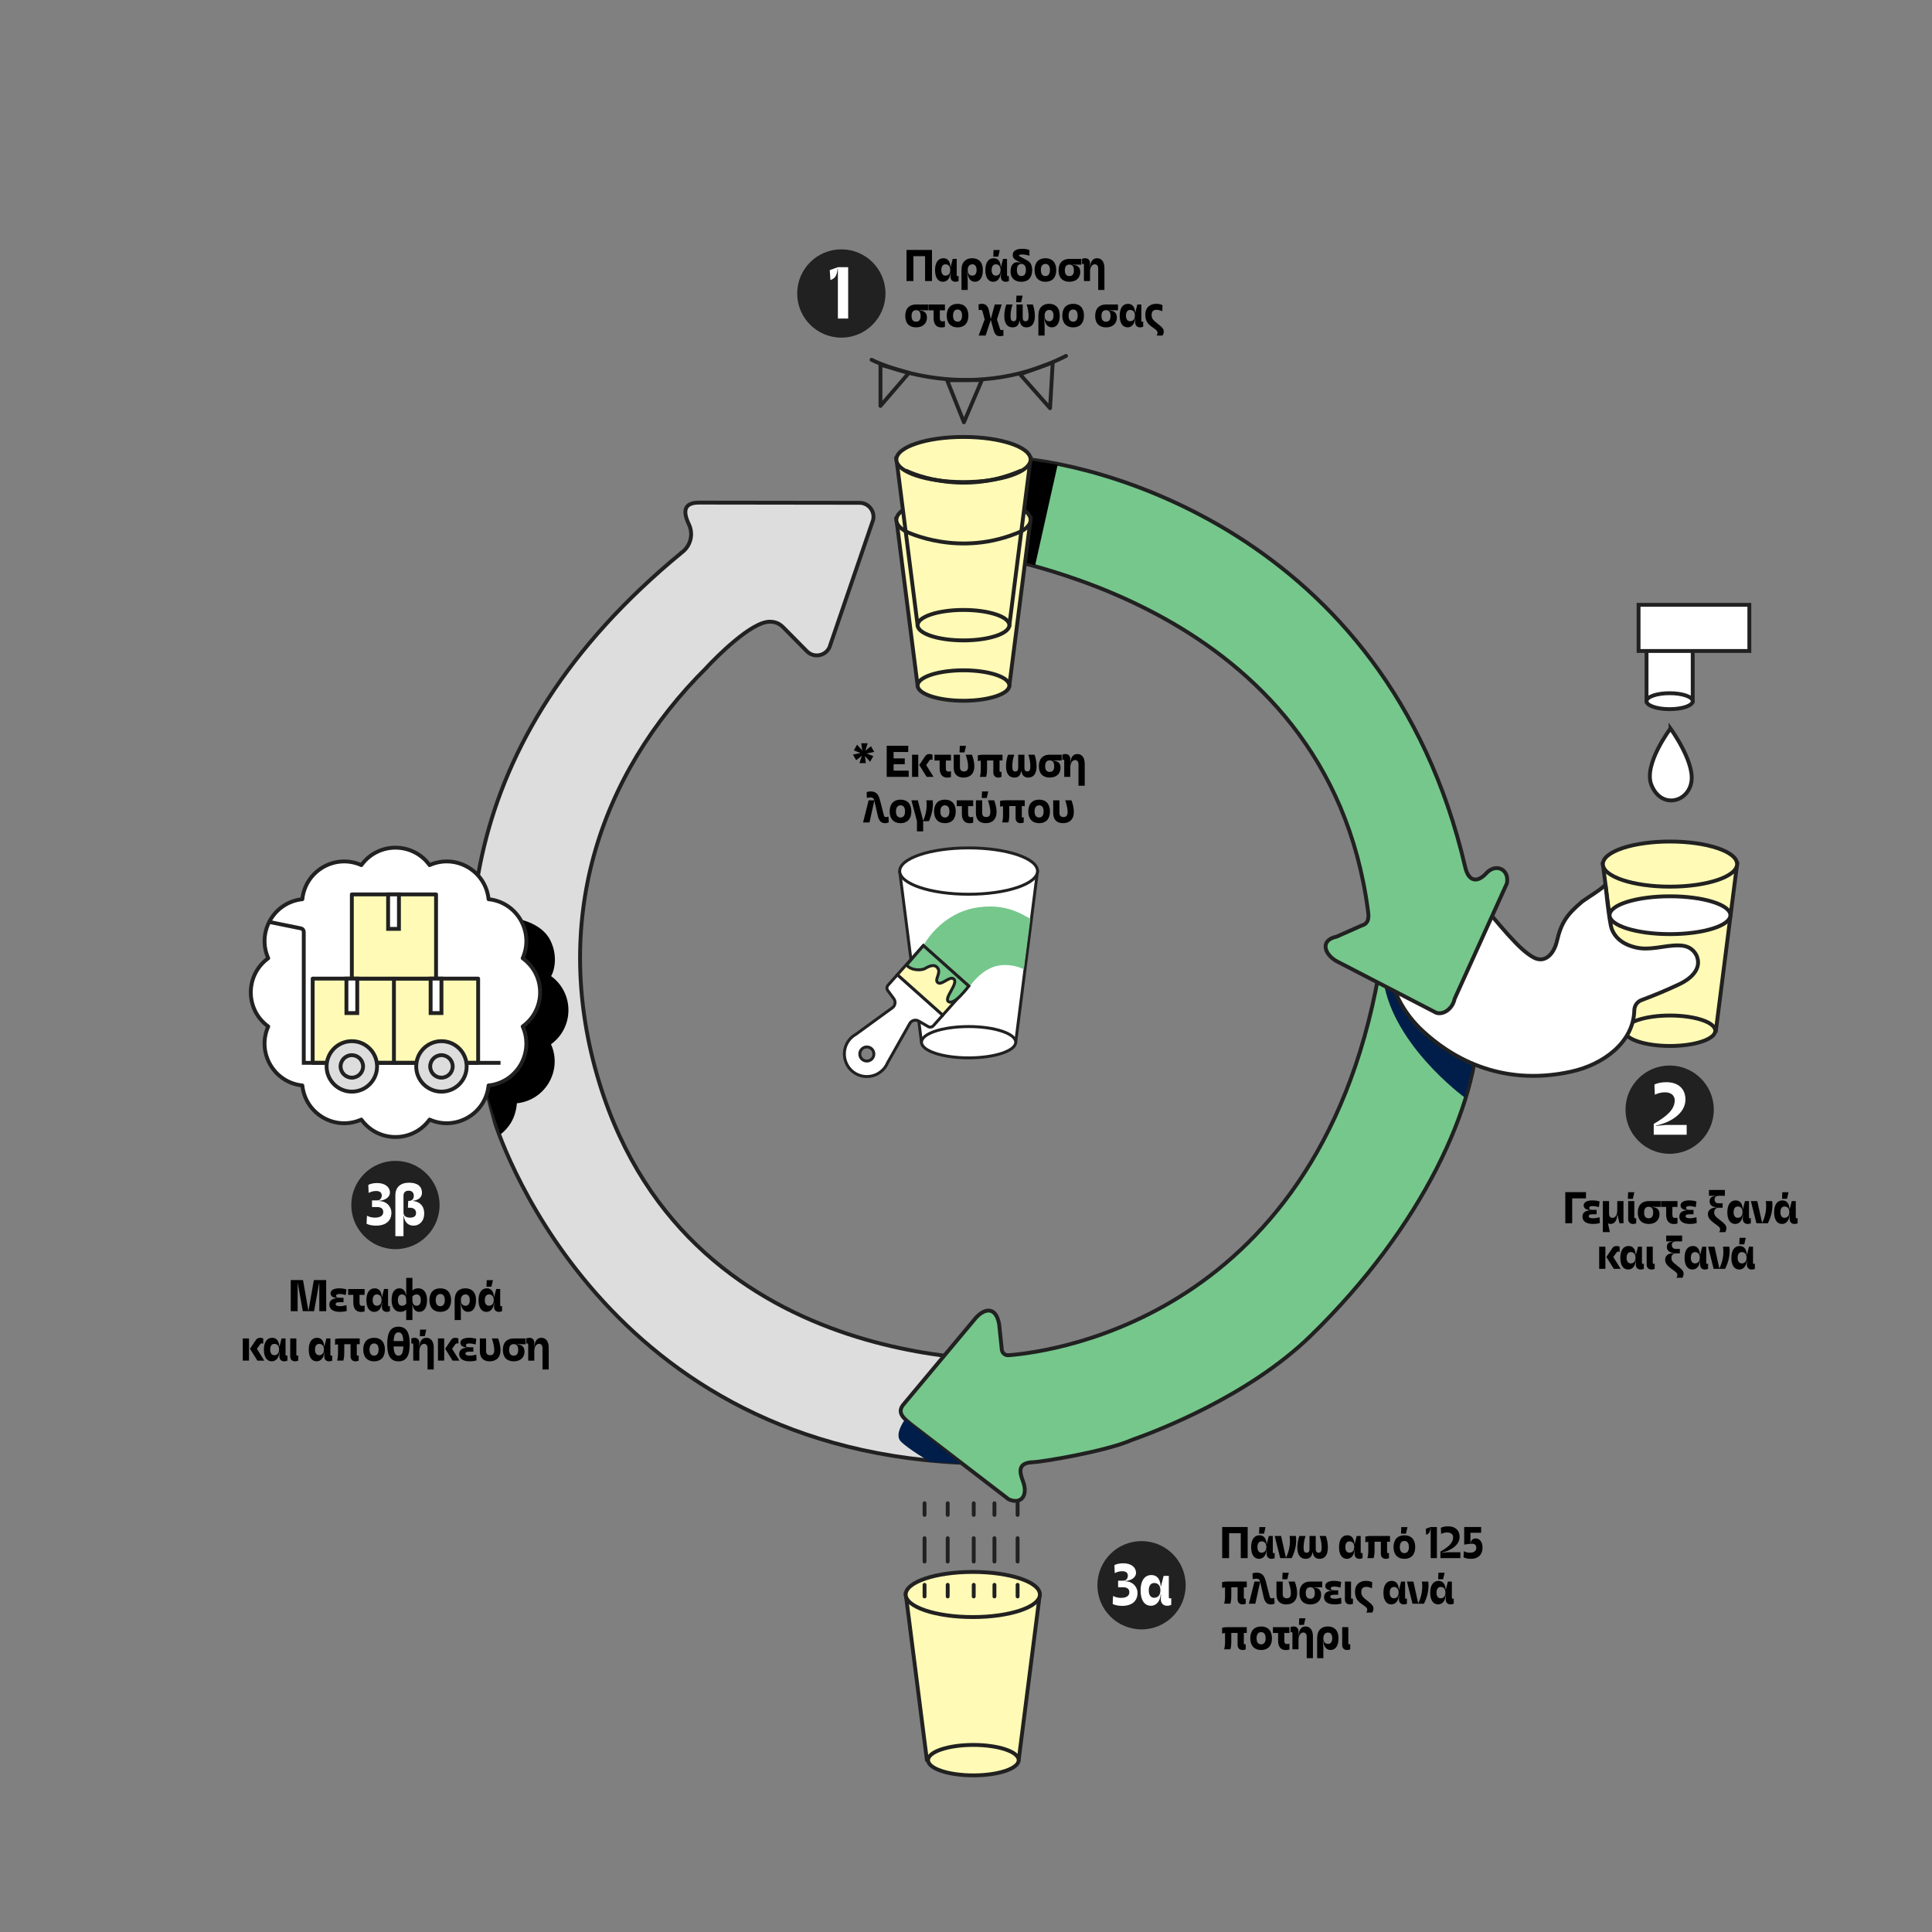 <?xml version="1.0" encoding="UTF-8"?><svg id="b2b" xmlns="http://www.w3.org/2000/svg" xmlns:xlink="http://www.w3.org/1999/xlink" viewBox="0 0 1000 1000"><rect x="0" y="0" width="1000" height="1000" fill="#808080" stroke="none"/><defs><style>.cls-1{stroke-dasharray:0 0 12.07 12.07;}.cls-1,.cls-2,.cls-3,.cls-4{fill:none;}.cls-1,.cls-5,.cls-6,.cls-7,.cls-8,.cls-9,.cls-10,.cls-3,.cls-4,.cls-11,.cls-12,.cls-13{stroke:#212121;}.cls-1,.cls-5,.cls-6,.cls-7,.cls-8,.cls-10,.cls-3,.cls-4{stroke-width:2px;}.cls-1,.cls-10,.cls-3,.cls-13{stroke-linecap:round;stroke-linejoin:round;}.cls-14{clip-path:url(#clippath);}.cls-2,.cls-15,.cls-16,.cls-17,.cls-18,.cls-19,.cls-20{stroke-width:0px;}.cls-5,.cls-6,.cls-7,.cls-8,.cls-9,.cls-4,.cls-11,.cls-12{stroke-miterlimit:10;}.cls-5,.cls-13,.cls-18{fill:#fff;}.cls-6,.cls-9,.cls-10,.cls-11,.cls-19{fill:#fffbb6;}.cls-7,.cls-12,.cls-16{fill:#76c78c;}.cls-8{fill:#ddd;}.cls-9{stroke-width:2.01px;}.cls-11,.cls-12,.cls-13{stroke-width:1.52px;}.cls-17{fill:#212121;}.cls-20{fill:#001e49;}</style><clipPath id="clippath"><polygon class="cls-2" points="534.24 468.63 527.91 517.4 482.95 520.98 465.13 477.49 512.13 462.3 534.24 468.63"/></clipPath></defs><path class="cls-15" d="m154.12,664.17h-.07v14.49h-3.56v-16.1h6.35l2.76,15.77h.09l2.76-15.77h6.37l.02,16.1h-3.56l-.02-14.49h-.09l-2.6,14.49h-5.84l-2.6-14.49Z"/><path class="cls-15" d="m175.9,676.08c1.15,0,2.35-.21,3.43-.55l.14,3.01c-.92.3-2.16.48-3.56.48-3.22,0-5.43-1.22-5.43-3.77,0-2.28,1.79-3.31,4.58-3.33v-.05c-2.51,0-3.96-.85-3.96-2.46s1.75-2.58,4.46-2.58c1.52,0,2.6.21,3.79.57l-.37,2.9c-1.08-.32-2.21-.53-3.31-.53s-1.7.3-1.7.94.53,1.03,1.91,1.03h1.93v2.28h-2.07c-1.22,0-2.02.21-2.02,1.01s.97,1.04,2.18,1.04Z"/><path class="cls-15" d="m186.78,679.05c-1.93-.02-3.91-1.08-3.91-4.85v-4h-2.67v-3.01h8.53v3.01h-2.64v4c0,1.4.55,1.72,1.4,1.72.51,0,.92-.07,1.24-.18v3.04c-.53.18-1.1.28-1.96.28Z"/><path class="cls-15" d="m189.65,672.93c0-3.86,1.59-6.09,4.3-6.09,2.28,0,3.54,1.68,3.68,4.55h.09l1.06-4.21h2.07v8.32c0,.41.14.6.48.6.18,0,.34-.05.48-.16v2.74c-.46.18-1.01.35-1.59.35-1.61,0-2.55-1.01-2.55-2.58l.07-2.07h-.12c-.14,2.69-1.63,4.65-3.89,4.65-2.58,0-4.09-2.25-4.09-6.09Zm5.38,2.92c1.52,0,2.48-1.08,2.48-2.94s-.94-2.92-2.46-2.92c-1.36,0-2.16,1.08-2.16,2.94s.8,2.92,2.14,2.92Z"/><path class="cls-15" d="m213.48,661.43v6.48c1.01-.78,1.72-1.08,3.08-1.08,2.69,0,4.48,2.23,4.48,6.09s-1.47,6.09-4.05,6.09c-2.02,0-3.15-1.5-3.52-4.07v8.3h-3.22v-5.31c-1.01.78-1.72,1.08-3.08,1.08-2.69,0-4.48-2.25-4.48-6.09s1.47-6.09,4.05-6.09c2.02,0,3.15,1.47,3.52,4.05v-9.45h3.22Zm-5.43,14.42c.97,0,1.43-.3,2.21-.99v-1.95c0-1.84-.71-2.92-2.23-2.92-1.33,0-2.09,1.08-2.09,2.94s.76,2.92,2.12,2.92Zm7.66,0c1.33,0,2.09-1.08,2.09-2.92s-.76-2.94-2.12-2.94c-.97,0-1.43.32-2.21,1.01v1.95c0,1.82.71,2.9,2.23,2.9Z"/><path class="cls-15" d="m222.27,672.93c0-3.86,2.09-6.09,5.63-6.09s5.59,2.25,5.59,6.12-2.07,6.07-5.59,6.07-5.63-2.25-5.63-6.09Zm5.63,3.15c1.47,0,2.32-1.08,2.32-3.15s-.85-3.15-2.32-3.15-2.37,1.08-2.37,3.15.87,3.15,2.37,3.15Z"/><path class="cls-15" d="m238.41,674.1h-.14l.28,3.77v5.38h-3.22v-10.3c0-4.3,2.39-6.12,5.52-6.12s5.54,1.82,5.54,6.09c0,3.84-1.5,6.09-4.09,6.09-2.23,0-3.68-1.82-3.89-4.92Zm2.6,1.75c1.36,0,2.14-1.08,2.14-2.92s-.78-2.94-2.16-2.94c-1.52,0-2.44,1.08-2.44,2.97s.94,2.9,2.46,2.9Z"/><path class="cls-15" d="m247.7,672.93c0-3.86,1.59-6.09,4.3-6.09,2.28,0,3.54,1.68,3.68,4.55h.09l1.06-4.21h2.07v8.32c0,.41.14.6.48.6.18,0,.34-.05.48-.16v2.74c-.46.18-1.01.35-1.59.35-1.61,0-2.55-1.01-2.55-2.58l.07-2.07h-.12c-.14,2.69-1.63,4.65-3.89,4.65-2.58,0-4.09-2.25-4.09-6.09Zm5.38,2.92c1.52,0,2.48-1.08,2.48-2.94s-.94-2.92-2.46-2.92c-1.36,0-2.16,1.08-2.16,2.94s.8,2.92,2.14,2.92Zm-1.15-13.25h3.22l-.78,3.4h-2.58l.14-3.4Z"/><path class="cls-15" d="m128.88,692.78v11.47h-3.22v-11.47h3.22Zm3.38,1.06c.58-.9,1.15-1.4,2.37-1.4.6,0,1.15.14,1.61.34v2.74c-.25-.16-.46-.21-.74-.21-.37,0-.64.18-.85.48l-1.68,2.35,3.82,6.12h-3.56l-3.84-6.14,2.87-4.28Z"/><path class="cls-15" d="m136.6,698.53c0-3.86,1.59-6.09,4.3-6.09,2.28,0,3.54,1.68,3.68,4.55h.09l1.06-4.21h2.07v8.32c0,.41.14.6.48.6.18,0,.34-.05.48-.16v2.74c-.46.18-1.01.34-1.59.34-1.61,0-2.55-1.01-2.55-2.58l.07-2.07h-.12c-.14,2.69-1.63,4.64-3.89,4.64-2.58,0-4.09-2.25-4.09-6.09Zm5.38,2.92c1.52,0,2.48-1.08,2.48-2.94s-.94-2.92-2.46-2.92c-1.36,0-2.16,1.08-2.16,2.94s.8,2.92,2.14,2.92Z"/><path class="cls-15" d="m150.22,692.78h3.17v8.32c0,.41.16.6.48.6.18,0,.35-.05.51-.16v2.74c-.48.18-1.01.34-1.61.34-1.61,0-2.55-1.01-2.55-2.58v-9.27Z"/><path class="cls-15" d="m159.81,698.53c0-3.86,1.59-6.09,4.3-6.09,2.28,0,3.54,1.68,3.68,4.55h.09l1.06-4.21h2.07v8.32c0,.41.14.6.48.6.18,0,.34-.05.48-.16v2.74c-.46.18-1.01.34-1.59.34-1.61,0-2.55-1.01-2.55-2.58l.07-2.07h-.12c-.14,2.69-1.63,4.64-3.89,4.64-2.58,0-4.09-2.25-4.09-6.09Zm5.38,2.92c1.52,0,2.48-1.08,2.48-2.94s-.94-2.92-2.46-2.92c-1.36,0-2.16,1.08-2.16,2.94s.8,2.92,2.14,2.92Z"/><path class="cls-15" d="m186.19,692.78v2.99h-1.52v5.33c0,.41.16.6.51.6.18,0,.34-.05.48-.16v2.74c-.46.18-1.01.34-1.59.34-1.63,0-2.62-1.01-2.62-2.58v-6.28h-3.26v4.25c0,1.56-.09,2.87-.48,4.23h-3.22c.39-1.36.46-2.67.46-4.25v-4.16c-.53.05-1.01.11-1.52.23v-2.99c.99-.23,1.93-.3,3.15-.3h9.61Z"/><path class="cls-15" d="m188.01,698.53c0-3.86,2.09-6.09,5.63-6.09s5.59,2.25,5.59,6.12-2.07,6.07-5.59,6.07-5.63-2.25-5.63-6.09Zm5.63,3.15c1.47,0,2.32-1.08,2.32-3.15s-.85-3.15-2.32-3.15-2.37,1.08-2.37,3.15.87,3.15,2.37,3.15Z"/><path class="cls-15" d="m200.43,695.66c0-5.79,1.63-8.97,5.82-8.97s5.82,3.17,5.82,8.97-1.54,8.97-5.82,8.97-5.82-3.17-5.82-8.97Zm5.82,6.02c1.75,0,2.41-1.59,2.53-4.74h-5.06c.14,3.15.81,4.74,2.53,4.74Zm2.53-7.54c-.16-2.99-.83-4.51-2.53-4.51s-2.37,1.52-2.51,4.51h5.04Z"/><path class="cls-15" d="m220.78,692.44c2.18,0,3.73,1.84,3.73,5.01v11.41h-3.22v-11.04c0-1.43-.62-2.25-1.82-2.25-1.61,0-2.42,2.05-2.42,3.59v5.1h-3.15v-8.3c0-.41-.16-.6-.51-.6-.18,0-.34.05-.48.16v-2.74c.46-.21,1.01-.34,1.59-.34,1.61,0,2.55,1.01,2.55,2.58v2.14h.09c.02-1.95.67-4.71,3.63-4.71Zm-3.36-4.23h3.22l-.78,3.4h-2.58l.14-3.4Z"/><path class="cls-15" d="m229.91,692.78v11.47h-3.22v-11.47h3.22Zm3.38,1.06c.58-.9,1.15-1.4,2.37-1.4.6,0,1.15.14,1.61.34v2.74c-.25-.16-.46-.21-.74-.21-.37,0-.64.18-.85.48l-1.68,2.35,3.82,6.12h-3.56l-3.84-6.14,2.87-4.28Z"/><path class="cls-15" d="m243.09,701.68c1.15,0,2.35-.21,3.43-.55l.14,3.01c-.92.3-2.16.48-3.56.48-3.22,0-5.43-1.22-5.43-3.77,0-2.28,1.79-3.31,4.58-3.33v-.05c-2.51,0-3.96-.85-3.96-2.46s1.75-2.58,4.46-2.58c1.52,0,2.6.21,3.79.57l-.37,2.9c-1.08-.32-2.21-.53-3.31-.53s-1.7.3-1.7.94.53,1.03,1.91,1.03h1.93v2.28h-2.07c-1.22,0-2.02.21-2.02,1.01s.97,1.03,2.18,1.03Z"/><path class="cls-15" d="m248.36,699.38v-6.6h3.24v6.46c0,1.4.62,2.21,2.09,2.21s2.14-.78,2.14-2.71c0-1.68-.53-3.82-1.24-5.96h3.22c.69,1.79,1.24,3.93,1.24,5.93,0,4.28-2.53,5.91-5.61,5.91s-5.08-1.66-5.08-5.24Z"/><path class="cls-15" d="m260.27,698.71c0-3.86,2.09-5.93,5.61-5.93h6.19v3.01l-4.44-.05v.14c2.32.09,3.86,1.06,3.86,3.7,0,2.97-2.07,5.04-5.59,5.04s-5.63-2.07-5.63-5.91Zm5.63,2.97c1.47,0,2.32-.9,2.32-2.97s-.83-2.97-2.25-2.99h-.07c-1.49,0-2.37.92-2.37,2.99s.87,2.97,2.37,2.97Z"/><path class="cls-15" d="m280.28,692.44c2.18,0,3.73,1.84,3.73,5.01v11.41h-3.22v-11.04c0-1.43-.62-2.25-1.82-2.25-1.61,0-2.42,2.05-2.42,3.59v5.1h-3.15v-8.3c0-.41-.16-.6-.51-.6-.18,0-.35.05-.48.16v-2.74c.46-.21,1.01-.34,1.59-.34,1.61,0,2.55,1.01,2.55,2.58v2.14h.09c.02-1.95.67-4.71,3.63-4.71Z"/><path class="cls-15" d="m645.78,806.48h-3.56v-12.88h-6.05v12.88h-3.56v-16.1h13.18v16.1Z"/><path class="cls-15" d="m647.6,800.75c0-3.86,1.59-6.09,4.3-6.09,2.28,0,3.54,1.68,3.68,4.55h.09l1.06-4.21h2.07v8.32c0,.41.14.6.48.6.18,0,.34-.05.48-.16v2.74c-.46.18-1.01.35-1.59.35-1.61,0-2.55-1.01-2.55-2.58l.07-2.07h-.12c-.14,2.69-1.63,4.65-3.89,4.65-2.58,0-4.09-2.25-4.09-6.09Zm5.38,2.92c1.52,0,2.48-1.08,2.48-2.94s-.94-2.92-2.46-2.92c-1.36,0-2.16,1.08-2.16,2.94s.8,2.92,2.14,2.92Zm-1.15-13.25h3.22l-.78,3.4h-2.58l.14-3.4Z"/><path class="cls-15" d="m668.57,806.48h-5.93l-2.87-11.47h3.33l2.48,11.22h.07c1.77-3.73,2.39-7.47,1.84-11.22h3.31c.44,3.84-.32,7.63-2.23,11.47Z"/><path class="cls-15" d="m679.45,803.47h-.09c-.39,2.32-1.52,3.38-3.59,3.38-2.39,0-4.28-1.63-4.28-5.91,0-2,.41-4.14,1.04-5.93h3.22c-.74,2.14-1.01,4.28-1.01,5.96,0,1.93.39,2.71,1.52,2.71,1.24,0,1.54-.76,1.54-2.18v-6.48h3.22v6.48c0,1.43.28,2.18,1.52,2.18,1.13,0,1.54-.78,1.54-2.71,0-1.68-.3-3.82-1.03-5.96h3.22c.62,1.79,1.04,3.93,1.04,5.93,0,4.28-1.86,5.91-4.28,5.91-2.07,0-3.2-1.06-3.56-3.38Z"/><path class="cls-15" d="m693.09,800.75c0-3.86,1.59-6.09,4.3-6.09,2.28,0,3.54,1.68,3.68,4.55h.09l1.06-4.21h2.07v8.32c0,.41.14.6.48.6.18,0,.34-.05.48-.16v2.74c-.46.18-1.01.35-1.59.35-1.61,0-2.55-1.01-2.55-2.58l.07-2.07h-.12c-.14,2.69-1.63,4.65-3.89,4.65-2.58,0-4.09-2.25-4.09-6.09Zm5.38,2.92c1.52,0,2.48-1.08,2.48-2.94s-.94-2.92-2.46-2.92c-1.36,0-2.16,1.08-2.16,2.94s.8,2.92,2.14,2.92Z"/><path class="cls-15" d="m719.47,795v2.99h-1.52v5.33c0,.41.16.6.51.6.18,0,.34-.05.48-.16v2.74c-.46.18-1.01.35-1.59.35-1.63,0-2.62-1.01-2.62-2.58v-6.28h-3.26v4.25c0,1.56-.09,2.87-.48,4.23h-3.22c.39-1.36.46-2.67.46-4.25v-4.16c-.53.05-1.01.11-1.52.23v-2.99c.99-.23,1.93-.3,3.15-.3h9.61Z"/><path class="cls-15" d="m721.29,800.75c0-3.86,2.09-6.09,5.63-6.09s5.59,2.25,5.59,6.12-2.07,6.07-5.59,6.07-5.63-2.25-5.63-6.09Zm5.63,3.15c1.47,0,2.32-1.08,2.32-3.15s-.85-3.15-2.32-3.15-2.37,1.08-2.37,3.15.87,3.15,2.37,3.15Zm-1.63-13.48h3.22l-.78,3.4h-2.58l.14-3.4Z"/><path class="cls-15" d="m743.74,790.38v16.1h-3.22v-15.75h-.07c-.23,2.44-.92,3.22-2.28,3.68l-.21-3.1,2.55-.92h3.22Z"/><path class="cls-15" d="m749.12,793.19c-1.13,0-2.28.28-3.2.76l-.14-3.17c.87-.48,2.25-.76,3.72-.76,3.82,0,6,2.12,6,5.45,0,4.39-4.81,7.22-9.2,8.14v.12l3.04-.3h6.55v3.06h-10.32v-3.4c4.18-2.41,6.58-4.53,6.58-7.4,0-1.47-1.15-2.48-3.04-2.48Z"/><path class="cls-15" d="m761.91,799.03c-1.61,0-2.85.37-4.05.46v-9.11h8.78v2.99h-5.54v5.38h.12c.05-1.61,1.24-2.46,2.58-2.46,1.72,0,3.56,1.36,3.56,4.81s-2.18,5.75-5.91,5.75c-1.91,0-3.06-.32-3.93-.81l.14-3.15c.9.48,1.84.78,3.4.78,1.93,0,3.06-1.01,3.06-2.46,0-1.68-.97-2.18-2.21-2.18Z"/><path class="cls-15" d="m645.32,818.6v2.99h-1.52v5.33c0,.41.16.6.51.6.18,0,.34-.05.48-.16v2.74c-.46.18-1.01.34-1.59.34-1.63,0-2.62-1.01-2.62-2.58v-6.28h-3.26v4.25c0,1.56-.09,2.87-.48,4.23h-3.22c.39-1.36.46-2.67.46-4.25v-4.16c-.53.05-1.01.11-1.52.23v-2.99c.99-.23,1.93-.3,3.15-.3h9.61Z"/><path class="cls-15" d="m654.98,817.82l.23.78,1.91,7.43c.23,1.01.51,1.27,1.08,1.27.41,0,.8-.09,1.38-.25l.14,2.94c-.55.3-1.15.46-1.93.46-1.72,0-3.1-.92-3.75-3.84l-1.75-7.75h-.05l-2.48,11.22h-3.33l2.88-11.47h2.94l-.07-.23c-.34-.99-1.01-1.26-1.89-1.26-.71,0-1.52.14-1.89.28l-.11-2.97c.39-.23,1.36-.44,1.91-.44,2.39,0,3.98.94,4.78,3.84Z"/><path class="cls-15" d="m660.69,825.2v-6.6h3.24v6.46c0,1.4.62,2.21,2.09,2.21s2.14-.78,2.14-2.71c0-1.68-.53-3.82-1.24-5.96h3.22c.69,1.79,1.24,3.93,1.24,5.93,0,4.28-2.53,5.91-5.61,5.91s-5.08-1.66-5.08-5.24Zm3.17-11.18h3.22l-.78,3.4h-2.58l.14-3.4Z"/><path class="cls-15" d="m672.6,824.54c0-3.86,2.09-5.93,5.61-5.93h6.19v3.01l-4.44-.05v.14c2.32.09,3.86,1.06,3.86,3.7,0,2.97-2.07,5.04-5.59,5.04s-5.63-2.07-5.63-5.91Zm5.63,2.97c1.47,0,2.32-.9,2.32-2.97s-.83-2.97-2.25-2.99h-.07c-1.49,0-2.37.92-2.37,2.99s.87,2.97,2.37,2.97Z"/><path class="cls-15" d="m690.74,827.5c1.15,0,2.35-.21,3.43-.55l.14,3.01c-.92.3-2.16.48-3.56.48-3.22,0-5.43-1.22-5.43-3.77,0-2.28,1.79-3.31,4.58-3.33v-.05c-2.51,0-3.96-.85-3.96-2.46s1.75-2.58,4.46-2.58c1.52,0,2.6.21,3.79.57l-.37,2.9c-1.08-.32-2.21-.53-3.31-.53s-1.7.3-1.7.94.53,1.03,1.91,1.03h1.93v2.28h-2.07c-1.22,0-2.02.21-2.02,1.01s.97,1.03,2.18,1.03Z"/><path class="cls-15" d="m696.13,818.6h3.17v8.32c0,.41.16.6.48.6.18,0,.35-.05.51-.16v2.74c-.48.18-1.01.34-1.61.34-1.61,0-2.55-1.01-2.55-2.58v-9.27Z"/><path class="cls-15" d="m706.15,827.25l2.37,1.93c1.72,1.36,2.37,2.14,2.37,3.47,0,.67-.18,1.36-.64,2.02h-3.08c.37-.48.51-1.01.51-1.47,0-.62-.25-1.1-1.38-1.91l-2-1.45c-2.09-1.54-2.94-3.31-2.94-5.98,0-4.12,2.92-5.61,5.59-5.61,1.26,0,2.46.25,3.31.71l-.14,3.15c-.78-.41-1.91-.76-2.97-.76-1.56,0-2.55.76-2.55,2.71,0,1.4.6,2.41,1.56,3.17Z"/><path class="cls-15" d="m716.07,824.35c0-3.86,1.59-6.09,4.3-6.09,2.28,0,3.54,1.68,3.68,4.55h.09l1.06-4.21h2.07v8.32c0,.41.14.6.48.6.18,0,.34-.05.48-.16v2.74c-.46.18-1.01.34-1.59.34-1.61,0-2.55-1.01-2.55-2.58l.07-2.07h-.12c-.14,2.69-1.63,4.64-3.89,4.64-2.58,0-4.09-2.25-4.09-6.09Zm5.38,2.92c1.52,0,2.48-1.08,2.48-2.94s-.94-2.92-2.46-2.92c-1.36,0-2.16,1.08-2.16,2.94s.8,2.92,2.14,2.92Z"/><path class="cls-15" d="m737.04,830.08h-5.93l-2.87-11.47h3.33l2.48,11.22h.07c1.77-3.73,2.39-7.47,1.84-11.22h3.31c.44,3.84-.32,7.63-2.23,11.47Z"/><path class="cls-15" d="m740.29,824.35c0-3.86,1.59-6.09,4.3-6.09,2.28,0,3.54,1.68,3.68,4.55h.09l1.06-4.21h2.07v8.32c0,.41.14.6.48.6.18,0,.34-.05.48-.16v2.74c-.46.18-1.01.34-1.59.34-1.61,0-2.55-1.01-2.55-2.58l.07-2.07h-.12c-.14,2.69-1.63,4.64-3.89,4.64-2.58,0-4.09-2.25-4.09-6.09Zm5.38,2.92c1.52,0,2.48-1.08,2.48-2.94s-.94-2.92-2.46-2.92c-1.36,0-2.16,1.08-2.16,2.94s.8,2.92,2.14,2.92Zm-1.15-13.25h3.22l-.78,3.4h-2.58l.14-3.4Z"/><path class="cls-15" d="m645.32,842.2v2.99h-1.52v5.33c0,.41.16.6.51.6.18,0,.34-.05.48-.16v2.74c-.46.18-1.01.35-1.59.35-1.63,0-2.62-1.01-2.62-2.58v-6.28h-3.26v4.25c0,1.56-.09,2.87-.48,4.23h-3.22c.39-1.36.46-2.67.46-4.25v-4.16c-.53.05-1.01.11-1.52.23v-2.99c.99-.23,1.93-.3,3.15-.3h9.61Z"/><path class="cls-15" d="m647.14,847.95c0-3.86,2.09-6.09,5.63-6.09s5.59,2.25,5.59,6.12-2.07,6.07-5.59,6.07-5.63-2.25-5.63-6.09Zm5.63,3.15c1.47,0,2.32-1.08,2.32-3.15s-.85-3.15-2.32-3.15-2.37,1.08-2.37,3.15.87,3.15,2.37,3.15Z"/><path class="cls-15" d="m665.45,854.07c-1.93-.02-3.91-1.08-3.91-4.85v-4h-2.67v-3.01h8.53v3.01h-2.64v4c0,1.4.55,1.72,1.4,1.72.51,0,.92-.07,1.24-.18v3.04c-.53.18-1.1.28-1.96.28Z"/><path class="cls-15" d="m675.84,841.86c2.18,0,3.73,1.84,3.73,5.01v11.41h-3.22v-11.04c0-1.43-.62-2.25-1.82-2.25-1.61,0-2.42,2.05-2.42,3.59v5.1h-3.15v-8.3c0-.41-.16-.6-.51-.6-.18,0-.34.05-.48.16v-2.74c.46-.21,1.01-.34,1.59-.34,1.61,0,2.55,1.01,2.55,2.58v2.14h.09c.02-1.95.67-4.71,3.63-4.71Zm-3.36-4.23h3.22l-.78,3.4h-2.58l.14-3.4Z"/><path class="cls-15" d="m684.83,849.12h-.14l.28,3.77v5.38h-3.22v-10.3c0-4.3,2.39-6.12,5.52-6.12s5.54,1.82,5.54,6.09c0,3.84-1.5,6.09-4.09,6.09-2.23,0-3.68-1.82-3.89-4.92Zm2.6,1.75c1.36,0,2.14-1.08,2.14-2.92s-.78-2.94-2.16-2.94c-1.52,0-2.44,1.08-2.44,2.97s.94,2.9,2.46,2.9Z"/><path class="cls-15" d="m694.72,842.2h3.17v8.32c0,.41.16.6.48.6.18,0,.35-.05.51-.16v2.74c-.48.18-1.01.35-1.61.35-1.61,0-2.55-1.01-2.55-2.58v-9.27Z"/><path class="cls-15" d="m810.2,617.05h10.69v3.22h-7.13v12.88h-3.56v-16.1Z"/><path class="cls-15" d="m824.5,630.57c1.15,0,2.35-.21,3.43-.55l.14,3.01c-.92.3-2.16.48-3.56.48-3.22,0-5.43-1.22-5.43-3.77,0-2.28,1.79-3.31,4.58-3.33v-.05c-2.51,0-3.96-.85-3.96-2.46s1.75-2.58,4.46-2.58c1.52,0,2.6.21,3.79.57l-.37,2.9c-1.08-.32-2.21-.53-3.31-.53s-1.7.3-1.7.94.53,1.03,1.91,1.03h1.93v2.28h-2.07c-1.22,0-2.02.21-2.02,1.01s.97,1.04,2.18,1.04Z"/><path class="cls-15" d="m838.23,633.15l-1.04-4.58h-.11c-.02,2.16-.76,4.94-3.52,4.94-.48,0-.92-.12-1.29-.37l.99,4.6h-3.63v-16.07h3.22v6.46c0,1.4.62,2.23,1.82,2.23,1.61,0,2.42-2.05,2.42-3.59v-5.1h3.22v11.47h-2.07Z"/><path class="cls-15" d="m842.72,617.1h3.22l-.78,3.4h-2.58l.14-3.4Zm.02,4.58h3.17v8.32c0,.41.16.6.48.6.18,0,.35-.05.51-.16v2.74c-.48.18-1.01.35-1.61.35-1.61,0-2.55-1.01-2.55-2.58v-9.27Z"/><path class="cls-15" d="m847.73,627.61c0-3.86,2.09-5.93,5.61-5.93h6.19v3.01l-4.44-.05v.14c2.32.09,3.86,1.06,3.86,3.7,0,2.97-2.07,5.04-5.59,5.04s-5.63-2.07-5.63-5.91Zm5.63,2.97c1.47,0,2.32-.9,2.32-2.97s-.83-2.97-2.25-2.99h-.07c-1.49,0-2.37.92-2.37,2.99s.87,2.97,2.37,2.97Z"/><path class="cls-15" d="m866.31,633.54c-1.93-.02-3.91-1.08-3.91-4.85v-4h-2.67v-3.01h8.53v3.01h-2.64v4c0,1.4.55,1.72,1.4,1.72.51,0,.92-.07,1.24-.18v3.04c-.53.18-1.1.28-1.96.28Z"/><path class="cls-15" d="m874.64,630.57c1.15,0,2.35-.21,3.43-.55l.14,3.01c-.92.3-2.16.48-3.56.48-3.22,0-5.43-1.22-5.43-3.77,0-2.28,1.79-3.31,4.58-3.33v-.05c-2.51,0-3.96-.85-3.96-2.46s1.75-2.58,4.46-2.58c1.52,0,2.6.21,3.79.57l-.37,2.9c-1.08-.32-2.21-.53-3.31-.53s-1.7.3-1.7.94.53,1.03,1.91,1.03h1.93v2.28h-2.07c-1.22,0-2.02.21-2.02,1.01s.97,1.04,2.18,1.04Z"/><path class="cls-15" d="m892.81,615.93v3.01h-2.97c-1.47,0-2.37.57-2.37,1.84,0,1.45.87,2.05,2.23,2.05h1.93v2.28h-1.84c-2.05,0-2.53,1.33-2.53,2.37,0,1.31.6,2.09,1.56,2.85l2.39,1.93c1.68,1.38,2.35,2.14,2.35,3.47,0,.67-.18,1.36-.58,2.02h-3.15c.37-.48.51-1.01.51-1.47,0-.62-.28-1.1-1.4-1.93l-1.95-1.43c-2.09-1.56-2.97-2.85-2.97-4.55,0-2.16,1.84-3.4,4.76-3.4v-.09c-2.6,0-3.89-1.31-3.89-3.04,0-2.18,1.54-2.74,3.33-2.81v-.09h-3.66v-3.01h8.23Z"/><path class="cls-15" d="m894.07,627.42c0-3.86,1.59-6.09,4.3-6.09,2.28,0,3.54,1.68,3.68,4.55h.09l1.06-4.21h2.07v8.32c0,.41.14.6.48.6.18,0,.34-.05.48-.16v2.74c-.46.18-1.01.35-1.59.35-1.61,0-2.55-1.01-2.55-2.58l.07-2.07h-.12c-.14,2.69-1.63,4.65-3.89,4.65-2.58,0-4.09-2.25-4.09-6.09Zm5.38,2.92c1.52,0,2.48-1.08,2.48-2.94s-.94-2.92-2.46-2.92c-1.36,0-2.16,1.08-2.16,2.94s.8,2.92,2.14,2.92Z"/><path class="cls-15" d="m915.05,633.15h-5.93l-2.87-11.47h3.33l2.48,11.22h.07c1.77-3.73,2.39-7.47,1.84-11.22h3.31c.44,3.84-.32,7.63-2.23,11.47Z"/><path class="cls-15" d="m918.29,627.42c0-3.86,1.59-6.09,4.3-6.09,2.28,0,3.54,1.68,3.68,4.55h.09l1.06-4.21h2.07v8.32c0,.41.14.6.48.6.18,0,.34-.05.48-.16v2.74c-.46.18-1.01.35-1.59.35-1.61,0-2.55-1.01-2.55-2.58l.07-2.07h-.12c-.14,2.69-1.63,4.65-3.89,4.65-2.58,0-4.09-2.25-4.09-6.09Zm5.38,2.92c1.52,0,2.48-1.08,2.48-2.94s-.94-2.92-2.46-2.92c-1.36,0-2.16,1.08-2.16,2.94s.8,2.92,2.14,2.92Zm-1.15-13.25h3.22l-.78,3.4h-2.58l.14-3.4Z"/><path class="cls-15" d="m830.95,645.27v11.47h-3.22v-11.47h3.22Zm3.38,1.06c.58-.9,1.15-1.4,2.37-1.4.6,0,1.15.14,1.61.34v2.74c-.25-.16-.46-.21-.74-.21-.37,0-.64.18-.85.48l-1.68,2.35,3.82,6.12h-3.56l-3.84-6.14,2.87-4.28Z"/><path class="cls-15" d="m838.68,651.02c0-3.86,1.59-6.09,4.3-6.09,2.28,0,3.54,1.68,3.68,4.55h.09l1.06-4.21h2.07v8.32c0,.41.14.6.48.6.18,0,.34-.05.48-.16v2.74c-.46.18-1.01.34-1.59.34-1.61,0-2.55-1.01-2.55-2.58l.07-2.07h-.12c-.14,2.69-1.63,4.64-3.89,4.64-2.58,0-4.09-2.25-4.09-6.09Zm5.38,2.92c1.52,0,2.48-1.08,2.48-2.94s-.94-2.92-2.46-2.92c-1.36,0-2.16,1.08-2.16,2.94s.8,2.92,2.14,2.92Z"/><path class="cls-15" d="m852.3,645.27h3.17v8.32c0,.41.16.6.48.6.18,0,.35-.05.51-.16v2.74c-.48.18-1.01.34-1.61.34-1.61,0-2.55-1.01-2.55-2.58v-9.27Z"/><path class="cls-15" d="m870.67,639.53v3.01h-2.97c-1.47,0-2.37.57-2.37,1.84,0,1.45.87,2.05,2.23,2.05h1.93v2.28h-1.84c-2.05,0-2.53,1.33-2.53,2.37,0,1.31.6,2.09,1.56,2.85l2.39,1.93c1.68,1.38,2.35,2.14,2.35,3.47,0,.67-.18,1.36-.58,2.02h-3.15c.37-.48.51-1.01.51-1.47,0-.62-.28-1.1-1.4-1.93l-1.95-1.43c-2.09-1.56-2.97-2.85-2.97-4.55,0-2.16,1.84-3.4,4.76-3.4v-.09c-2.6,0-3.89-1.31-3.89-3.04,0-2.18,1.54-2.74,3.33-2.81v-.09h-3.66v-3.01h8.23Z"/><path class="cls-15" d="m871.94,651.02c0-3.86,1.59-6.09,4.3-6.09,2.28,0,3.54,1.68,3.68,4.55h.09l1.06-4.21h2.07v8.32c0,.41.14.6.48.6.18,0,.34-.05.48-.16v2.74c-.46.18-1.01.34-1.59.34-1.61,0-2.55-1.01-2.55-2.58l.07-2.07h-.12c-.14,2.69-1.63,4.64-3.89,4.64-2.58,0-4.09-2.25-4.09-6.09Zm5.38,2.92c1.52,0,2.48-1.08,2.48-2.94s-.94-2.92-2.46-2.92c-1.36,0-2.16,1.08-2.16,2.94s.8,2.92,2.14,2.92Z"/><path class="cls-15" d="m892.91,656.75h-5.93l-2.87-11.47h3.33l2.48,11.22h.07c1.77-3.73,2.39-7.47,1.84-11.22h3.31c.44,3.84-.32,7.63-2.23,11.47Z"/><path class="cls-15" d="m896.16,651.02c0-3.86,1.59-6.09,4.3-6.09,2.28,0,3.54,1.68,3.68,4.55h.09l1.06-4.21h2.07v8.32c0,.41.14.6.48.6.18,0,.34-.05.48-.16v2.74c-.46.18-1.01.34-1.59.34-1.61,0-2.55-1.01-2.55-2.58l.07-2.07h-.12c-.14,2.69-1.63,4.64-3.89,4.64-2.58,0-4.09-2.25-4.09-6.09Zm5.38,2.92c1.52,0,2.48-1.08,2.48-2.94s-.94-2.92-2.46-2.92c-1.36,0-2.16,1.08-2.16,2.94s.8,2.92,2.14,2.92Zm-1.15-13.25h3.22l-.78,3.4h-2.58l.14-3.4Z"/><ellipse class="cls-19" cx="503.52" cy="884.8" rx="23.45" ry="7.88"/><ellipse class="cls-3" cx="503.52" cy="884.8" rx="23.45" ry="7.88"/><polygon class="cls-19" points="527.26 911.05 479.77 911.05 468.78 824.79 538.26 824.79 527.26 911.05"/><polygon class="cls-3" points="527.26 911.05 479.77 911.05 468.78 824.79 538.26 824.79 527.26 911.05"/><ellipse class="cls-19" cx="503.52" cy="825.31" rx="34.74" ry="11.68"/><ellipse class="cls-3" cx="503.52" cy="825.31" rx="34.74" ry="11.68"/><ellipse class="cls-19" cx="503.81" cy="911.05" rx="23.45" ry="7.88"/><ellipse class="cls-3" cx="503.81" cy="911.05" rx="23.45" ry="7.88"/><path class="cls-8" d="m531.4,703.71s-173.41,12.35-221.15-143.17c-25.3-82.41-1.13-158.95,55.7-215.2v-.07c4.7-4.98,23.1-23.76,32.72-23.47,2.79.08,4.82.97,6.78,2.96l12.19,12.33c4,4.05,10.89,2.09,12.17-3.45l22.11-64.53c1.05-4.52-2.38-8.84-7.03-8.85l-83.06-.11c-6.81,0-9.04,3.35-5.26,11.25,2.29,4.79,1.06,10.31-2.7,13.76-.33.27-.65.54-.97.8-.1.07-.19.15-.29.22v.02c-119.03,97.97-121.03,208.64-96.23,295.43,7.32,22.12,70.25,186.55,276.67,175.3l-1.66-53.22Z"/><path class="cls-7" d="m716.36,486.68c-25.64,194.04-171.16,212.99-194.38,214.79-1.74.13-3.26-1.15-3.44-2.88l-1.39-13.28c-1.89-10.05-8.47-7.78-12.85-2.25l-36.79,44.04c-3.41,4.31.36,7.2,4.98,10.84l49.62,38.11c6.75,2.96,10.06-2.38,7.4-9.31-2.03-5.31-2.62-9.74,5.41-9.92,3.94-.09,37.42-5.52,51.05-11.55,13.42-4.72,60.39-22.72,92.36-53.78,58.32-56.67,86.75-120.61,86.75-161.2,0,18.85-48.73-43.58-48.73-43.58Z"/><path class="cls-20" d="m718.41,504.53s6.78,21.19,18.61,30.86c10.33,8.44,25.25,16.13,25.25,16.13l-4.18,16.52s-39.78-28.91-42.46-64.25l2.78.74Z"/><path class="cls-20" d="m468.51,734.58s-5.87,7.73-2.3,11.46c3.57,3.73,15.06,10.56,15.06,10.56l15.87.9-28.64-22.92Z"/><polygon class="cls-6" points="888.13 533.51 840.64 533.51 829.65 447.25 899.12 447.25 888.13 533.51"/><ellipse class="cls-6" cx="864.38" cy="533.51" rx="23.45" ry="7.88"/><ellipse class="cls-6" cx="864.38" cy="447.25" rx="34.74" ry="11.68"/><ellipse class="cls-5" cx="864.38" cy="473.71" rx="31.27" ry="9.79"/><path class="cls-5" d="m864.64,377.07s-14.15,18.63-9.87,29.23c5.15,12.77,19.45,8.93,20.77-2.14,1.25-10.51-10.9-27.09-10.9-27.09Z"/><rect class="cls-5" x="852.24" y="314.28" width="23.91" height="48.65"/><rect class="cls-5" x="864.84" y="296.33" width="23.91" height="57.34" transform="translate(1201.79 -551.8) rotate(90)"/><ellipse class="cls-5" cx="864.19" cy="362.93" rx="11.95" ry="4.13"/><circle class="cls-17" cx="435.48" cy="151.91" r="22.85"/><path class="cls-18" d="m439.01,138.3v26.59h-5.32v-26.02h-.11c-.38,4.03-1.52,5.32-3.76,6.08l-.34-5.13,4.22-1.52h5.32Z"/><path class="cls-5" d="m857.2,490.57c3.79-.5,7.57-1.27,11.53-1.23,1.71.02,3.45.23,5.01.92,2.21.98,3.98,2.92,4.74,5.22,2.15,6.53-3.92,11.42-9.11,13.87-6.46,3.05-13.05,5.82-19.75,8.31-2.19.81-3.64,2.89-3.7,5.22-.4,16.79-16.19,28.14-32.54,31.76-37.78,8.36-63.63-8.57-77.12-21.13-18.4-17.13-21.06-40.54-17.27-59.27,2.65-13.1,2.17-41.48,4.56-41.72,19.73-2,51.43,49.91,67.6,61.39,1.8,1.27,3.74,2.56,5.94,2.65,4.59.19,7.68-4.72,8.71-9.2,2.29-9.97,5.35-14.14,13.25-20.8,1.16-.98,12.04-7.57,11.91-8.93,0,.08,1.95,19.67,3.27,23.16,2.11,5.57,7.17,8.47,12.75,9.68,3.49.75,6.85.53,10.2.09Z"/><circle class="cls-17" cx="590.86" cy="820.52" r="22.85"/><path class="cls-18" d="m581.37,809.15c4.38,0,6.63,2.28,6.63,4.89s-2.7,4.11-5.61,4.29v.15c4.29,0,6.39,3.33,6.39,5.94,0,4.29-2.85,6.78-8.01,6.78-1.95,0-3.72-.39-4.86-.99l.21-4.14c1.14.63,2.67.99,4.11.99,2.82,0,4.32-1.08,4.32-2.91,0-1.65-1.08-2.58-3.12-2.58h-2.7v-3.42h2.7c1.44,0,2.34-1.14,2.34-2.58s-.9-2.31-2.94-2.31c-1.29,0-2.7.36-3.84.99l-.18-4.14c1.05-.6,2.76-.96,4.56-.96Z"/><path class="cls-18" d="m590.37,823.19c0-5.04,2.07-7.95,5.61-7.95,2.97,0,4.62,2.19,4.8,5.94h.12l1.38-5.49h2.7v10.86c0,.54.18.78.63.78.24,0,.45-.06.63-.21v3.57c-.6.24-1.32.45-2.07.45-2.1,0-3.33-1.32-3.33-3.36l.09-2.7h-.15c-.18,3.51-2.13,6.06-5.07,6.06-3.36,0-5.34-2.94-5.34-7.95Zm7.02,3.81c1.98,0,3.24-1.41,3.24-3.84s-1.23-3.81-3.21-3.81c-1.77,0-2.82,1.41-2.82,3.84s1.05,3.81,2.79,3.81Z"/><circle class="cls-17" cx="204.68" cy="623.71" r="22.85"/><path class="cls-18" d="m195.19,612.34c4.38,0,6.63,2.28,6.63,4.89s-2.7,4.11-5.61,4.29v.15c4.29,0,6.39,3.33,6.39,5.94,0,4.29-2.85,6.78-8.01,6.78-1.95,0-3.72-.39-4.86-.99l.21-4.14c1.14.63,2.67.99,4.11.99,2.82,0,4.32-1.08,4.32-2.91,0-1.65-1.08-2.58-3.12-2.58h-2.7v-3.42h2.7c1.44,0,2.34-1.14,2.34-2.58s-.9-2.31-2.94-2.31c-1.29,0-2.7.36-3.84.99l-.18-4.14c1.05-.6,2.76-.96,4.56-.96Z"/><path class="cls-18" d="m204.64,618.67c0-4.11,2.61-6.51,7.05-6.51s6.72,1.92,6.72,5.22c0,2.4-1.86,3.84-4.83,4.14v.06c3.69.33,6,2.61,6,6.51s-2.43,6.3-5.49,6.3c-3.39,0-4.8-2.43-5.16-5.25h-.09v10.71h-4.2v-21.18Zm9.54.3c0-1.65-.96-2.64-2.58-2.67-1.74-.06-2.76.9-2.76,2.64v8.67c0,1.98,1.77,2.64,3.33,2.64,2.22,0,3.18-.87,3.18-2.43,0-1.68-1.17-2.7-3.15-2.7h-1.08l.18-3.54h.3c1.62,0,2.58-.99,2.58-2.61Z"/><path class="cls-7" d="m769.27,452.02c-4.31,4.74-9.04,4.69-10.86-3.13-40.91-175.59-195.79-210.99-236.19-211.88-1.49-.03-1.28,2.68-1.69,4.11-4.44,15.36-13.09,28.92-17.54,44.28,12.78,3.65,183.85,26.59,205.04,185.69.37,2.81.99,6.77-3.15,7.93l-13.03,5.78c-9.45,2.03-5.76,9.96.59,13.03l50.96,26.38c3.89,1.24,8.53-2.28,9.5-7.21l27.07-59.77c1.43-7.23-5.7-10.71-10.7-5.21Z"/><path class="cls-15" d="m531.4,238.05l16.04,2.49-11.65,52.04-9.1-2.71c-4.27-.63-9.99-.69-13.54-3.53,3.54-.89,7.83-1.28,11.23-2.47,1.48-.52,6.78-34.34,7.02-45.83Z"/><line class="cls-3" x1="478.54" y1="778.09" x2="478.54" y2="784.09"/><line class="cls-1" x1="478.54" y1="796.17" x2="478.54" y2="814.27"/><line class="cls-3" x1="478.54" y1="820.31" x2="478.54" y2="826.31"/><line class="cls-3" x1="490.53" y1="778.09" x2="490.53" y2="784.09"/><line class="cls-1" x1="490.53" y1="796.17" x2="490.53" y2="814.27"/><line class="cls-3" x1="490.53" y1="820.31" x2="490.53" y2="826.31"/><line class="cls-3" x1="504" y1="778.09" x2="504" y2="784.09"/><line class="cls-1" x1="504" y1="796.17" x2="504" y2="814.27"/><line class="cls-3" x1="504" y1="820.31" x2="504" y2="826.31"/><line class="cls-3" x1="514.72" y1="778.09" x2="514.72" y2="784.09"/><line class="cls-1" x1="514.72" y1="796.17" x2="514.72" y2="814.27"/><line class="cls-3" x1="514.72" y1="820.31" x2="514.72" y2="826.31"/><line class="cls-3" x1="526.71" y1="778.09" x2="526.71" y2="784.09"/><line class="cls-1" x1="526.71" y1="796.17" x2="526.71" y2="814.27"/><line class="cls-3" x1="526.71" y1="820.31" x2="526.71" y2="826.31"/><path class="cls-15" d="m285.24,540.47s-.04.03-.04.03c6.03,13.54-2.91,29.01-17.66,30.55-.64,7.79-4.24,12.86-8.46,16.08,0,0-9.56-26.07-8.74-30.22,3.43-17.36,7.37-19.69,10.8-37.05,2.8-14.14,1.33-30.7,5.81-44.4,0,0,13.11,1.69,17.87,11.19,5.01,9.98.69,18.77.37,18.54l.04.03c11.98,8.7,11.98,26.56,0,35.26Z"/><path class="cls-18" d="m270.58,531.26l-.04.03h0c6.03,13.54-2.91,29.01-17.65,30.55h0s0,0,0,0c-1.53,14.74-17.01,23.68-30.54,17.65h0s-.03.04-.03.04c-8.7,11.98-26.56,11.98-35.26,0l-.03-.04h0c-13.54,6.03-29.01-2.91-30.54-17.65h0s0,0,0,0c-14.74-1.53-23.68-17.01-17.65-30.54h0s-.04-.03-.04-.03c-11.98-8.7-11.98-26.56,0-35.26l.04-.03h0c-6.03-13.54,2.91-29.01,17.65-30.55h0s0,0,0,0c1.53-14.74,17.01-23.68,30.54-17.65h0s.03-.04.03-.04c8.7-11.98,26.56-11.98,35.26,0l.03.04h0c13.54-6.03,29.01,2.91,30.54,17.65h0s0,0,0,0c14.74,1.53,23.68,17.01,17.65,30.54h0s.04.03.04.03c11.98,8.7,11.98,26.56,0,35.26Z"/><path class="cls-3" d="m270.58,531.26l-.04.03h0c6.03,13.54-2.91,29.01-17.65,30.55h0s0,0,0,0c-1.53,14.74-17.01,23.68-30.54,17.65h0s-.03.04-.03.04c-8.7,11.98-26.56,11.98-35.26,0l-.03-.04h0c-13.54,6.03-29.01-2.91-30.54-17.65h0s0,0,0,0c-14.74-1.53-23.68-17.01-17.65-30.54h0s-.04-.03-.04-.03c-11.98-8.7-11.98-26.56,0-35.26l.04-.03h0c-6.03-13.54,2.91-29.01,17.65-30.55h0s0,0,0,0c1.53-14.74,17.01-23.68,30.54-17.65h0s.03-.04.03-.04c8.7-11.98,26.56-11.98,35.26,0l.03.04h0c13.54-6.03,29.01,2.91,30.54,17.65h0s0,0,0,0c14.74,1.53,23.68,17.01,17.65,30.54h0s.04.03.04.03c11.98,8.7,11.98,26.56,0,35.26Z"/><rect class="cls-10" x="161.84" y="506.53" width="43.59" height="43.59"/><rect class="cls-10" x="203.9" y="506.53" width="43.59" height="43.59"/><rect class="cls-10" x="182.11" y="462.94" width="43.59" height="43.59"/><rect class="cls-5" x="200.89" y="462.94" width="5.6" height="17.84"/><rect class="cls-5" x="179.31" y="506.52" width="5.6" height="17.84"/><rect class="cls-5" x="222.89" y="506.52" width="5.6" height="17.84"/><path class="cls-4" d="m139.09,477.15l16.63,3.37c.88.18,1.51.95,1.51,1.85v67.74h101.85"/><circle class="cls-8" cx="182.11" cy="551.97" r="13.06"/><circle class="cls-8" cx="182.11" cy="551.97" r="5.82"/><circle class="cls-8" cx="228.49" cy="551.97" r="13.06"/><circle class="cls-8" cx="228.49" cy="551.97" r="5.82"/><circle class="cls-17" cx="864.21" cy="574.36" r="22.85"/><path class="cls-18" d="m861.83,565.38c-1.86,0-3.76.46-5.28,1.25l-.23-5.24c1.44-.8,3.72-1.25,6.15-1.25,6.3,0,9.91,3.49,9.91,9,0,7.25-7.94,11.93-15.19,13.44v.19l5.01-.49h10.82v5.05h-17.05v-5.62c6.91-3.99,10.86-7.48,10.86-12.23,0-2.43-1.9-4.1-5.01-4.1Z"/><path class="cls-15" d="m446.1,391.18l-2.94,2.3-1.68-2.9,3.91-.83-3.45-1.38,1.68-2.92,2.71,3.01-.55-3.73h3.33l-1.24,3.84,2.94-2.32,1.68,2.92-3.91.83,3.45,1.38-1.68,2.9-2.69-2.99.53,3.7h-3.33l1.24-3.82Z"/><path class="cls-15" d="m470.11,386.01v3.22h-7.59v3.31h5.79v3.01h-5.79v3.33h7.82v3.22h-11.38v-16.1h11.15Z"/><path class="cls-15" d="m475.29,390.63v11.47h-3.22v-11.47h3.22Zm3.38,1.06c.58-.9,1.15-1.4,2.37-1.4.6,0,1.15.14,1.61.34v2.74c-.25-.16-.46-.21-.74-.21-.37,0-.64.18-.85.48l-1.68,2.35,3.82,6.12h-3.56l-3.84-6.14,2.87-4.28Z"/><path class="cls-15" d="m490.26,402.49c-1.93-.02-3.91-1.08-3.91-4.85v-4h-2.67v-3.01h8.53v3.01h-2.64v4c0,1.4.55,1.72,1.4,1.72.51,0,.92-.07,1.24-.18v3.04c-.53.18-1.1.28-1.96.28Z"/><path class="cls-15" d="m493.62,397.23v-6.6h3.24v6.46c0,1.4.62,2.21,2.09,2.21s2.14-.78,2.14-2.71c0-1.68-.53-3.82-1.24-5.96h3.22c.69,1.79,1.24,3.93,1.24,5.93,0,4.28-2.53,5.91-5.61,5.91s-5.08-1.66-5.08-5.24Zm3.17-11.18h3.22l-.78,3.4h-2.58l.14-3.4Z"/><path class="cls-15" d="m518.89,390.63v2.99h-1.52v5.33c0,.41.16.6.51.6.18,0,.34-.05.48-.16v2.74c-.46.18-1.01.35-1.59.35-1.63,0-2.62-1.01-2.62-2.58v-6.28h-3.26v4.25c0,1.56-.09,2.87-.48,4.23h-3.22c.39-1.36.46-2.67.46-4.25v-4.16c-.53.05-1.01.11-1.52.23v-2.99c.99-.23,1.93-.3,3.15-.3h9.61Z"/><path class="cls-15" d="m528.67,399.09h-.09c-.39,2.32-1.52,3.38-3.59,3.38-2.39,0-4.28-1.63-4.28-5.91,0-2,.41-4.14,1.04-5.93h3.22c-.74,2.14-1.01,4.28-1.01,5.96,0,1.93.39,2.71,1.52,2.71,1.24,0,1.54-.76,1.54-2.18v-6.48h3.22v6.48c0,1.43.28,2.18,1.52,2.18,1.13,0,1.54-.78,1.54-2.71,0-1.68-.3-3.82-1.03-5.96h3.22c.62,1.79,1.04,3.93,1.04,5.93,0,4.28-1.86,5.91-4.28,5.91-2.07,0-3.2-1.06-3.56-3.38Z"/><path class="cls-15" d="m537.71,396.56c0-3.86,2.09-5.93,5.61-5.93h6.19v3.01l-4.44-.05v.14c2.32.09,3.86,1.06,3.86,3.7,0,2.97-2.07,5.04-5.59,5.04s-5.63-2.07-5.63-5.91Zm5.63,2.97c1.47,0,2.32-.9,2.32-2.97s-.83-2.97-2.25-2.99h-.07c-1.49,0-2.37.92-2.37,2.99s.87,2.97,2.37,2.97Z"/><path class="cls-15" d="m557.72,390.28c2.18,0,3.73,1.84,3.73,5.01v11.41h-3.22v-11.04c0-1.43-.62-2.25-1.82-2.25-1.61,0-2.42,2.05-2.42,3.59v5.1h-3.15v-8.3c0-.41-.16-.6-.51-.6-.18,0-.34.05-.48.16v-2.74c.46-.21,1.01-.34,1.59-.34,1.61,0,2.55,1.01,2.55,2.58v2.14h.09c.02-1.95.67-4.71,3.63-4.71Z"/><path class="cls-15" d="m455.27,413.45l.23.78,1.91,7.43c.23,1.01.51,1.27,1.08,1.27.41,0,.8-.09,1.38-.25l.14,2.94c-.55.3-1.15.46-1.93.46-1.72,0-3.1-.92-3.75-3.84l-1.75-7.75h-.05l-2.48,11.22h-3.33l2.88-11.47h2.94l-.07-.23c-.34-.99-1.01-1.26-1.89-1.26-.71,0-1.52.14-1.89.28l-.11-2.97c.39-.23,1.36-.44,1.91-.44,2.39,0,3.98.94,4.78,3.84Z"/><path class="cls-15" d="m460.49,419.98c0-3.86,2.09-6.09,5.63-6.09s5.59,2.25,5.59,6.12-2.07,6.07-5.59,6.07-5.63-2.25-5.63-6.09Zm5.63,3.15c1.47,0,2.32-1.08,2.32-3.15s-.85-3.15-2.32-3.15-2.37,1.08-2.37,3.15.87,3.15,2.37,3.15Z"/><path class="cls-15" d="m480.82,425.04h-2.99v5.27h-3.22v-5.27l-2.87-10.81h3.33l2.76,10.55h.07c1.49-3.7,2.07-7.01,1.56-10.55h3.31c.39,3.63-.32,7.01-1.95,10.81Z"/><path class="cls-15" d="m483.47,419.98c0-3.86,2.09-6.09,5.63-6.09s5.59,2.25,5.59,6.12-2.07,6.07-5.59,6.07-5.63-2.25-5.63-6.09Zm5.63,3.15c1.47,0,2.32-1.08,2.32-3.15s-.85-3.15-2.32-3.15-2.37,1.08-2.37,3.15.87,3.15,2.37,3.15Z"/><path class="cls-15" d="m501.77,426.09c-1.93-.02-3.91-1.08-3.91-4.85v-4h-2.67v-3.01h8.53v3.01h-2.64v4c0,1.4.55,1.72,1.4,1.72.51,0,.92-.07,1.24-.18v3.04c-.53.18-1.1.28-1.96.28Z"/><path class="cls-15" d="m505.13,420.83v-6.6h3.24v6.46c0,1.4.62,2.21,2.09,2.21s2.14-.78,2.14-2.71c0-1.68-.53-3.82-1.24-5.96h3.22c.69,1.79,1.24,3.93,1.24,5.93,0,4.28-2.53,5.91-5.61,5.91s-5.08-1.66-5.08-5.24Zm3.17-11.18h3.22l-.78,3.4h-2.58l.14-3.4Z"/><path class="cls-15" d="m530.41,414.23v2.99h-1.52v5.33c0,.41.16.6.51.6.18,0,.34-.05.48-.16v2.74c-.46.18-1.01.34-1.59.34-1.63,0-2.62-1.01-2.62-2.58v-6.28h-3.26v4.25c0,1.56-.09,2.87-.48,4.23h-3.22c.39-1.36.46-2.67.46-4.25v-4.16c-.53.05-1.01.11-1.52.23v-2.99c.99-.23,1.93-.3,3.15-.3h9.61Z"/><path class="cls-15" d="m532.23,419.98c0-3.86,2.09-6.09,5.63-6.09s5.59,2.25,5.59,6.12-2.07,6.07-5.59,6.07-5.63-2.25-5.63-6.09Zm5.63,3.15c1.47,0,2.32-1.08,2.32-3.15s-.85-3.15-2.32-3.15-2.37,1.08-2.37,3.15.87,3.15,2.37,3.15Z"/><path class="cls-15" d="m545.13,420.83v-6.6h3.24v6.46c0,1.4.62,2.21,2.09,2.21s2.14-.78,2.14-2.71c0-1.68-.53-3.82-1.24-5.96h3.22c.69,1.79,1.24,3.93,1.24,5.93,0,4.28-2.53,5.91-5.61,5.91s-5.08-1.66-5.08-5.24Z"/><polygon class="cls-13" points="525.73 539.45 476.96 539.45 465.67 450.87 537.02 450.87 525.73 539.45"/><ellipse class="cls-13" cx="501.35" cy="539.45" rx="24.38" ry="8.1"/><ellipse class="cls-13" cx="501.35" cy="450.87" rx="35.67" ry="11.99"/><g class="cls-14"><path class="cls-16" d="m501.35,511.38l-23.42-21.95s8.86-17.05,28.33-19.79c17.32-2.44,25.27,5.8,30.76,7.71.01,0,3.18-1.22,3.2-1.22,2.99,1.04-1.91-7.43-.06-9.99,1.19-1.64,23.96,15.43,23.96,15.43-7.96,14.64-16.27,23.01-26.15,26.35,0,0-7.55-9.89-20.49-8.24-9.57,1.22-16.14,11.7-16.14,11.7Z"/></g><path class="cls-13" d="m462.01,521.54l-19.02,13.82c-1.47.82-2.81,1.96-3.86,3.47-3.35,4.79-2.58,11.56,1.79,15.44,4.81,4.27,12.17,3.85,16.46-.96.89-1,1.57-2.12,2.06-3.29l11.52-20.39c.96-1.54,2.97-2.04,4.54-1.13l4.91,2.84c.89.51,2.02.33,2.7-.43l4.86-5.45-23.49-20.95-4.86,5.45c-.68.77-.74,1.91-.12,2.73l3.12,4.21c1.08,1.46.81,3.51-.61,4.64Zm-15.77,26.73c-1.5-1.34-1.63-3.65-.29-5.15s3.65-1.63,5.15-.29c1.5,1.34,1.63,3.65.29,5.15s-3.65,1.63-5.15.29Z"/><rect class="cls-11" x="472.85" y="491.71" width="20.2" height="31.47" transform="translate(-217.21 530.07) rotate(-48.27)"/><path class="cls-12" d="m501.41,510.38l-23.49-20.95-8.66,10.08c2.54,3.09,7.98,2.72,9.45,1.84,3.14-1.89,5.01-1.97,6.23-.77,2.74,2.69-1.48,6.33.4,7.97,2.04,1.78,6.2-3.65,8.33-1.83,2.59,2.22-5.09,9.75-2.84,11.62,2.99,2.49,10.58-7.95,10.58-7.95Z"/><path class="cls-15" d="m482.38,145.47h-3.56v-12.88h-6.05v12.88h-3.56v-16.1h13.18v16.1Z"/><path class="cls-15" d="m483.99,139.75c0-3.86,1.59-6.09,4.3-6.09,2.28,0,3.54,1.68,3.68,4.55h.09l1.06-4.21h2.07v8.32c0,.41.14.6.48.6.18,0,.34-.05.48-.16v2.74c-.46.18-1.01.35-1.59.35-1.61,0-2.55-1.01-2.55-2.58l.07-2.07h-.12c-.14,2.69-1.63,4.65-3.89,4.65-2.58,0-4.09-2.25-4.09-6.09Zm5.38,2.92c1.52,0,2.48-1.08,2.48-2.94s-.94-2.92-2.46-2.92c-1.36,0-2.16,1.08-2.16,2.94s.8,2.92,2.14,2.92Z"/><path class="cls-15" d="m500.74,140.92h-.14l.28,3.77v5.38h-3.22v-10.3c0-4.3,2.39-6.12,5.52-6.12s5.54,1.82,5.54,6.09c0,3.84-1.5,6.09-4.09,6.09-2.23,0-3.68-1.82-3.89-4.92Zm2.6,1.75c1.36,0,2.14-1.08,2.14-2.92s-.78-2.94-2.16-2.94c-1.52,0-2.44,1.08-2.44,2.97s.94,2.9,2.46,2.9Z"/><path class="cls-15" d="m510.03,139.75c0-3.86,1.59-6.09,4.3-6.09,2.28,0,3.54,1.68,3.68,4.55h.09l1.06-4.21h2.07v8.32c0,.41.14.6.48.6.18,0,.34-.05.48-.16v2.74c-.46.18-1.01.35-1.59.35-1.61,0-2.55-1.01-2.55-2.58l.07-2.07h-.12c-.14,2.69-1.63,4.65-3.89,4.65-2.58,0-4.09-2.25-4.09-6.09Zm5.38,2.92c1.52,0,2.48-1.08,2.48-2.94s-.94-2.92-2.46-2.92c-1.36,0-2.16,1.08-2.16,2.94s.8,2.92,2.14,2.92Zm-1.15-13.25h3.22l-.78,3.4h-2.58l.14-3.4Z"/><path class="cls-15" d="m523.07,140.39c0-3.43,1.82-4.67,3.31-4.67.85,0,1.61.18,2.3.55l.02-.09-2.69-1.45c-1.06-.55-1.82-1.38-1.82-2.78,0-2,1.63-3.17,4.94-3.17,1.24,0,2.23.11,3.7.62v2.97c-1.7-.53-2.67-.64-3.84-.64-1.33,0-1.54.23-1.54.51,0,.16.07.3.34.44l3.84,2.07c1.86.99,2.62,2.69,2.62,5.04,0,3.84-2.05,6.07-5.59,6.07s-5.61-2.02-5.61-5.45Zm5.61,2.51c1.47,0,2.32-1.08,2.32-3.15s-.85-3.13-2.34-3.13-2.32,1.06-2.32,3.13.87,3.15,2.35,3.15Z"/><path class="cls-15" d="m535.49,139.75c0-3.86,2.09-6.09,5.63-6.09s5.59,2.25,5.59,6.12-2.07,6.07-5.59,6.07-5.63-2.25-5.63-6.09Zm5.63,3.15c1.47,0,2.32-1.08,2.32-3.15s-.85-3.15-2.32-3.15-2.37,1.08-2.37,3.15.87,3.15,2.37,3.15Z"/><path class="cls-15" d="m547.91,139.93c0-3.86,2.09-5.93,5.61-5.93h6.19v3.01l-4.44-.05v.14c2.32.09,3.86,1.06,3.86,3.7,0,2.97-2.07,5.04-5.59,5.04s-5.63-2.07-5.63-5.91Zm5.63,2.97c1.47,0,2.32-.9,2.32-2.97s-.83-2.97-2.25-2.99h-.07c-1.49,0-2.37.92-2.37,2.99s.87,2.97,2.37,2.97Z"/><path class="cls-15" d="m567.92,133.66c2.18,0,3.73,1.84,3.73,5.01v11.41h-3.22v-11.04c0-1.43-.62-2.25-1.82-2.25-1.61,0-2.42,2.05-2.42,3.59v5.1h-3.15v-8.3c0-.41-.16-.6-.51-.6-.18,0-.34.05-.48.16v-2.74c.46-.21,1.01-.34,1.59-.34,1.61,0,2.55,1.01,2.55,2.58v2.14h.09c.02-1.95.67-4.71,3.63-4.71Z"/><path class="cls-15" d="m468.56,163.53c0-3.86,2.09-5.93,5.61-5.93h6.19v3.01l-4.44-.05v.14c2.32.09,3.86,1.06,3.86,3.7,0,2.97-2.07,5.04-5.59,5.04s-5.63-2.07-5.63-5.91Zm5.63,2.97c1.47,0,2.32-.9,2.32-2.97s-.83-2.97-2.25-2.99h-.07c-1.49,0-2.37.92-2.37,2.99s.87,2.97,2.37,2.97Z"/><path class="cls-15" d="m487.14,169.47c-1.93-.02-3.91-1.08-3.91-4.85v-4h-2.67v-3.01h8.53v3.01h-2.64v4c0,1.4.55,1.72,1.4,1.72.51,0,.92-.07,1.24-.18v3.04c-.53.18-1.1.28-1.96.28Z"/><path class="cls-15" d="m490.02,163.35c0-3.86,2.09-6.09,5.63-6.09s5.59,2.25,5.59,6.12-2.07,6.07-5.59,6.07-5.63-2.25-5.63-6.09Zm5.63,3.15c1.47,0,2.32-1.08,2.32-3.15s-.85-3.15-2.32-3.15-2.37,1.08-2.37,3.15.87,3.15,2.37,3.15Z"/><path class="cls-15" d="m509.66,165.37l-1.08-4.12c-.16-.53-.41-.87-.94-.87-.37,0-.69.07-1.08.21l-.07-3.04c.58-.18,1.15-.3,1.75-.3,2.37,0,3.31,1.84,3.61,3.38l1.01,4.51,2.02-7.54h3.59l-2.44,7.77,1.56,4.83c.14.46.39.67.8.67.3,0,.62-.07.94-.21l.07,3.04c-.57.21-1.15.32-1.95.32-2.14,0-2.81-1.86-3.22-3.38l-1.4-5.08-2.67,8.12h-3.61l3.1-8.3Z"/><path class="cls-15" d="m527.78,166.06h-.09c-.39,2.32-1.52,3.38-3.59,3.38-2.39,0-4.28-1.63-4.28-5.91,0-2,.41-4.14,1.04-5.93h3.22c-.74,2.14-1.01,4.28-1.01,5.96,0,1.93.39,2.71,1.52,2.71,1.24,0,1.54-.76,1.54-2.18v-6.48h3.22v6.48c0,1.43.28,2.18,1.52,2.18,1.13,0,1.54-.78,1.54-2.71,0-1.68-.3-3.82-1.03-5.96h3.22c.62,1.79,1.04,3.93,1.04,5.93,0,4.28-1.86,5.91-4.28,5.91-2.07,0-3.2-1.06-3.56-3.38Zm-1.68-13.04h3.22l-.78,3.4h-2.58l.14-3.4Z"/><path class="cls-15" d="m540.55,164.52h-.14l.28,3.77v5.38h-3.22v-10.3c0-4.3,2.39-6.12,5.52-6.12s5.54,1.82,5.54,6.09c0,3.84-1.5,6.09-4.09,6.09-2.23,0-3.68-1.82-3.89-4.92Zm2.6,1.75c1.36,0,2.14-1.08,2.14-2.92s-.78-2.94-2.16-2.94c-1.52,0-2.44,1.08-2.44,2.97s.94,2.9,2.46,2.9Z"/><path class="cls-15" d="m549.84,163.35c0-3.86,2.09-6.09,5.63-6.09s5.59,2.25,5.59,6.12-2.07,6.07-5.59,6.07-5.63-2.25-5.63-6.09Zm5.63,3.15c1.47,0,2.32-1.08,2.32-3.15s-.85-3.15-2.32-3.15-2.37,1.08-2.37,3.15.87,3.15,2.37,3.15Z"/><path class="cls-15" d="m566.86,163.53c0-3.86,2.09-5.93,5.61-5.93h6.19v3.01l-4.44-.05v.14c2.32.09,3.86,1.06,3.86,3.7,0,2.97-2.07,5.04-5.59,5.04s-5.63-2.07-5.63-5.91Zm5.63,2.97c1.47,0,2.32-.9,2.32-2.97s-.83-2.97-2.25-2.99h-.07c-1.49,0-2.37.92-2.37,2.99s.87,2.97,2.37,2.97Z"/><path class="cls-15" d="m579.56,163.35c0-3.86,1.59-6.09,4.3-6.09,2.28,0,3.54,1.68,3.68,4.55h.09l1.06-4.21h2.07v8.32c0,.41.14.6.48.6.18,0,.34-.05.48-.16v2.74c-.46.18-1.01.34-1.59.34-1.61,0-2.55-1.01-2.55-2.58l.07-2.07h-.12c-.14,2.69-1.63,4.64-3.89,4.64-2.58,0-4.09-2.25-4.09-6.09Zm5.38,2.92c1.52,0,2.48-1.08,2.48-2.94s-.94-2.92-2.46-2.92c-1.36,0-2.16,1.08-2.16,2.94s.8,2.92,2.14,2.92Z"/><path class="cls-15" d="m597.61,166.25l2.37,1.93c1.72,1.36,2.37,2.14,2.37,3.47,0,.67-.18,1.36-.64,2.02h-3.08c.37-.48.51-1.01.51-1.47,0-.62-.25-1.1-1.38-1.91l-2-1.45c-2.09-1.54-2.94-3.31-2.94-5.98,0-4.12,2.92-5.61,5.59-5.61,1.26,0,2.46.25,3.31.71l-.14,3.15c-.78-.41-1.91-.76-2.97-.76-1.56,0-2.55.76-2.55,2.71,0,1.4.6,2.41,1.56,3.17Z"/><ellipse class="cls-6" cx="498.7" cy="328.58" rx="23.45" ry="7.88"/><polygon class="cls-6" points="522.44 354.83 474.95 354.83 463.96 268.57 533.44 268.57 522.44 354.83"/><ellipse class="cls-6" cx="498.7" cy="269.09" rx="34.74" ry="11.68"/><ellipse class="cls-9" cx="498.7" cy="354.83" rx="23.74" ry="7.88"/><polygon class="cls-6" points="522.44 323.59 474.95 323.59 463.96 237.32 533.44 237.32 522.44 323.59"/><ellipse class="cls-6" cx="498.7" cy="237.84" rx="34.74" ry="11.68"/><ellipse class="cls-9" cx="498.7" cy="323.59" rx="23.74" ry="7.88"/><path class="cls-4" d="m468.76,275.01s27.83,14.16,59.87,0"/><path class="cls-4" d="m468.76,243.53s27.83,14.16,59.87,0"/><path class="cls-3" d="m451.11,186.22s48.06,24.76,100.67-2"/><polygon class="cls-3" points="455.73 188.77 455.73 210.11 470.46 192.99 455.73 188.77"/><polygon class="cls-3" points="544.89 187.59 543.51 211.29 527.98 193.75 544.89 187.59"/><polygon class="cls-3" points="508.22 196.72 498.92 218.57 490.22 196.81 508.22 196.72"/></svg>